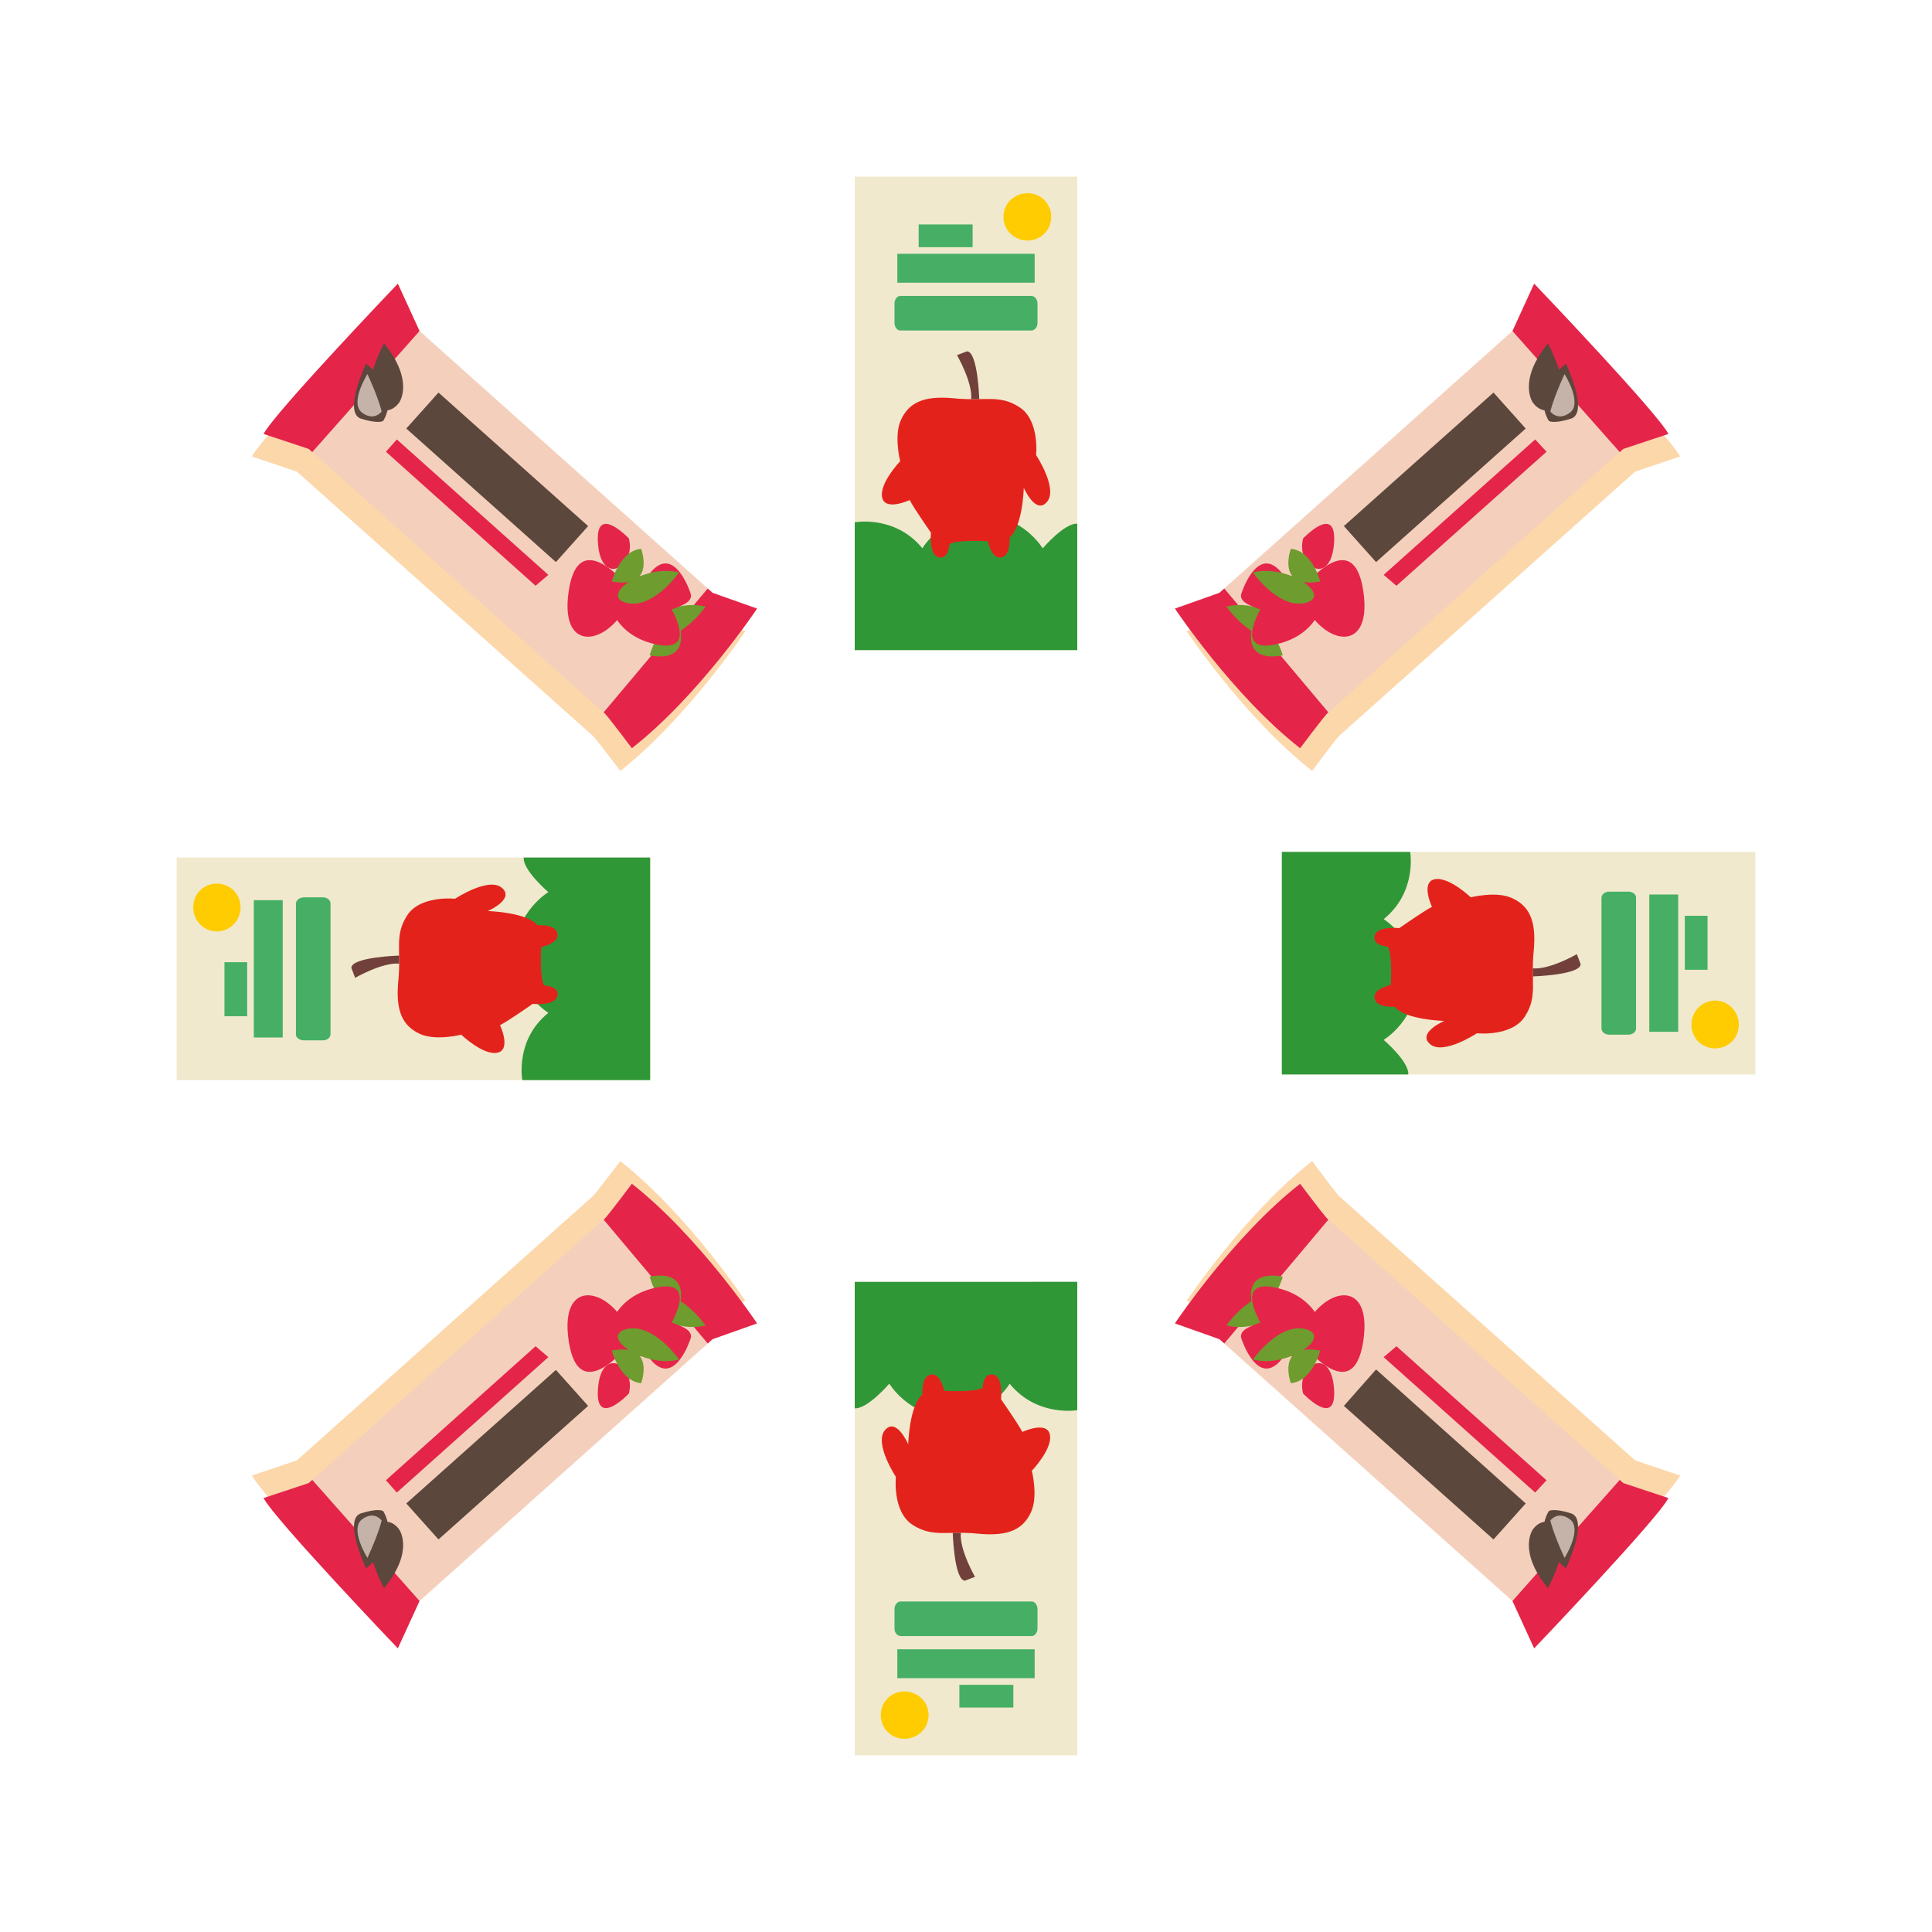 <svg version="1.2" xmlns="http://www.w3.org/2000/svg" viewBox="0 0 408 407" width="200" height="200"><defs><clipPath clipPathUnits="userSpaceOnUse" id="cp1"><path d="m248.12 128.03l9.39-3.33 61.9-55.3 4.57-9.99c0 0 26.06 27.27 28.35 31.73l-9.53 3.17-62.53 55.85c-1.13 1.24-5.71 7.35-5.71 7.35-14.25-11.16-26.44-29.5-26.44-29.5z"/></clipPath><clipPath clipPathUnits="userSpaceOnUse" id="cp2"><path d="m159.88 128.03l-9.39-3.33-61.9-55.3-4.57-9.99c0 0-26.06 27.27-28.35 31.73l9.53 3.17 62.53 55.85c1.13 1.24 5.71 7.35 5.71 7.35 14.25-11.16 26.44-29.5 26.44-29.5z"/></clipPath><clipPath clipPathUnits="userSpaceOnUse" id="cp3"><path d="m248.12 278.97l9.39 3.33 61.9 55.3 4.57 9.99c0 0 26.06-27.27 28.35-31.73l-9.53-3.17-62.53-55.85c-1.13-1.24-5.71-7.35-5.71-7.35-14.25 11.16-26.44 29.5-26.44 29.5z"/></clipPath><clipPath clipPathUnits="userSpaceOnUse" id="cp4"><path d="m159.88 278.97l-9.39 3.33-61.9 55.3-4.57 9.99c0 0-26.06-27.27-28.35-31.73l9.53-3.17 62.53-55.85c1.13-1.24 5.71-7.35 5.71-7.35 14.25 11.16 26.44 29.5 26.44 29.5z"/></clipPath></defs><style>.a{fill:#fcd7aa}.b{fill:#f4d0bc}.c{fill:#e5244a}.d{fill:#6e9c2e}.e{fill:#5b473c}.f{fill:#c5b3aa}.g{fill:#f0e9cd}.h{fill:#309737}.i{fill:#46af65}.j{fill:#ffcc02}.k{fill:#e4221c}.l{fill:#71403b}</style><path class="a" d="m250.6 132.8l9.4-3.3 61.9-55.3 4.6-10c0 0 26 27.3 28.3 31.7l-9.5 3.2-62.5 55.8c-1.2 1.3-5.7 7.4-5.7 7.4-14.3-11.2-26.5-29.5-26.5-29.5z"/><path class="b" d="m248.1 128l9.4-3.3 61.9-55.3 4.6-10c0 0 26 27.3 28.3 31.7l-9.5 3.2-62.5 55.9c-1.2 1.2-5.7 7.3-5.7 7.3-14.3-11.2-26.5-29.5-26.5-29.5z"/><g clip-path="url(#cp1)"><path class="c" d="m255.7 120.4l27.4 32.6-6.6 11.2-29.2-27.3c0 0-11.5-18.4-10.5-18.7 0.9-0.3 21.1-3.7 21.1-3.7z"/><path fill-rule="evenodd" class="c" d="m318.2 55.3l-1.5 11.4 2.7 2.7 29.5 33.3 10.7-9.6-21-32.7-15.9-11.9-4.5 6.8z"/></g><path class="d" d="m259 127.6c0 0 5.5 7.9 11.2 6.4 5.7-1.5-4-8.3-11.2-6.4z"/><path class="d" d="m270.9 137.9c0 0-1.7-6.5-6.2-6.9 0 0-3.2 8.6 6.2 6.9z"/><path class="c" d="m274.5 124.4c0 0 11.2-14.8 13.4-0.1 2.2 14.7-10.4 10.9-13.4 0.1z"/><path class="c" d="m266.8 127.1c0 0-7.3 11.3 3.7 8.2 11.1-3.1 11.1-16 4.3-14.7-6.9 1.3-8 6.5-8 6.5z"/><path class="c" d="m275.2 113.2c0 0 7.3-7.7 6.5 1.3-0.8 9-8.1 4.6-6.5-1.3z"/><path class="c" d="m262.2 124.7c0 0 3.4-10.5 8.5-4.2 5.1 6.3 1.4 9.9-2 8.6-3.4-1.3-7.4-2.1-6.5-4.4z"/><path class="d" d="m264.6 120.4c0 0 5.5 7.9 11.2 6.4 5.7-1.6-4-8.3-11.2-6.4z"/><path class="d" d="m278.8 122.3c0 0-1.6-6.5-6.2-6.9 0 0-3.2 8.6 6.2 6.9z"/><path fill-rule="evenodd" class="e" d="m283.8 110.6l31.6-28.2 6.8 7.6-31.6 28.2z"/><path fill-rule="evenodd" class="c" d="m292.2 120.9l32-28.6 2.4 2.6-31.7 28.3-2.7-2.3z"/><path class="e" d="m323.7 84.5c0 0-3.3-4.5 3.2-12.5 0 0 5.3 10 2.1 13-3.1 2.9-5.3-0.5-5.3-0.5z"/><path class="e" d="m327.1 88.4c0 0-4.2-5.9 3.6-12.1 0 0 4.9 10.3 1.1 11.6-3.8 1.2-4.7 0.5-4.7 0.5z"/><path class="f" d="m327.4 86.4c0 0 0.6-2.7 3-7.9 0 0 3.8 6 1.2 8.1-2.6 2-4.2-0.2-4.2-0.2z"/><path class="a" d="m157.4 132.8l-9.4-3.3-61.9-55.3-4.6-10c0 0-26 27.3-28.3 31.7l9.5 3.2 62.5 55.8c1.2 1.3 5.8 7.4 5.8 7.4 14.2-11.2 26.4-29.5 26.4-29.5z"/><path class="b" d="m159.9 128l-9.4-3.3-61.9-55.3-4.6-10c0 0-26 27.3-28.3 31.7l9.5 3.2 62.5 55.9c1.2 1.2 5.7 7.3 5.7 7.3 14.3-11.2 26.5-29.5 26.5-29.5z"/><g clip-path="url(#cp2)"><path class="c" d="m152.3 120.4l-27.4 32.6 6.6 11.2 29.2-27.3c0 0 11.5-18.4 10.5-18.7-0.9-0.3-21.1-3.7-21.1-3.7z"/><path fill-rule="evenodd" class="c" d="m89.8 55.3l1.5 11.4-2.7 2.7-29.5 33.3-10.7-9.6 21-32.7 15.9-11.9 4.5 6.8z"/></g><path class="d" d="m149 127.6c0 0-5.5 7.9-11.2 6.4-5.7-1.5 4-8.3 11.2-6.4z"/><path class="d" d="m137.2 137.9c0 0 1.6-6.5 6.1-6.9 0 0 3.2 8.6-6.1 6.9z"/><path class="c" d="m133.5 124.4c0 0-11.2-14.8-13.4-0.1-2.2 14.7 10.4 10.9 13.4 0.1z"/><path class="c" d="m141.2 127.1c0 0 7.3 11.3-3.8 8.2-11-3.1-11-16-4.2-14.7 6.9 1.3 8 6.5 8 6.5z"/><path class="c" d="m132.8 113.2c0 0-7.3-7.7-6.5 1.3 0.8 9 8.1 4.6 6.5-1.3z"/><path class="c" d="m145.8 124.7c0 0-3.4-10.5-8.5-4.2-5.1 6.3-1.4 9.9 2 8.6 3.4-1.3 7.4-2.1 6.5-4.4z"/><path class="d" d="m143.4 120.4c0 0-5.5 7.9-11.2 6.4-5.7-1.6 4-8.3 11.2-6.4z"/><path class="d" d="m129.2 122.3c0 0 1.7-6.5 6.2-6.9 0 0 3.2 8.6-6.2 6.9z"/><path fill-rule="evenodd" class="e" d="m85.8 90l6.8-7.6 31.6 28.2-6.8 7.6z"/><path fill-rule="evenodd" class="c" d="m115.8 120.9l-32-28.6-2.3 2.6 31.6 28.3 2.7-2.3z"/><path class="e" d="m84.3 84.5c0 0 3.3-4.5-3.2-12.5 0 0-5.3 10-2.1 13 3.1 2.9 5.3-0.5 5.3-0.5z"/><path class="e" d="m80.9 88.4c0 0 4.2-5.9-3.6-12.1 0 0-4.9 10.3-1.1 11.6 3.8 1.2 4.7 0.5 4.7 0.5z"/><path class="f" d="m80.6 86.4c0 0-0.6-2.7-3-7.9 0 0-3.8 6-1.2 8.1 2.6 2 4.2-0.2 4.2-0.2z"/><path class="a" d="m250.6 274.2l9.4 3.3 61.9 55.3 4.6 10c0 0 26-27.3 28.3-31.7l-9.5-3.2-62.5-55.8c-1.2-1.3-5.7-7.4-5.7-7.4-14.3 11.2-26.5 29.5-26.5 29.5z"/><path class="b" d="m248.1 279l9.4 3.3 61.9 55.3 4.6 10c0 0 26-27.3 28.3-31.7l-9.5-3.2-62.5-55.9c-1.2-1.2-5.7-7.3-5.7-7.3-14.3 11.1-26.5 29.5-26.5 29.5z"/><g clip-path="url(#cp3)"><path class="c" d="m255.7 286.6l27.4-32.6-6.6-11.2-29.2 27.3c0 0-11.5 18.4-10.5 18.7 0.9 0.2 21.1 3.7 21.1 3.7z"/><path fill-rule="evenodd" class="c" d="m318.2 351.7l-1.5-11.4 2.7-2.7 29.5-33.3 10.7 9.6-21 32.7-15.9 11.9-4.5-6.8z"/></g><path class="d" d="m259 279.4c0 0 5.5-7.9 11.2-6.4 5.7 1.6-4 8.3-11.2 6.4z"/><path class="d" d="m270.9 269.1c0 0-1.7 6.5-6.2 6.9 0 0-3.2-8.6 6.2-6.9z"/><path class="c" d="m274.5 282.6c0 0 11.2 14.8 13.4 0.1 2.2-14.7-10.4-10.9-13.4-0.1z"/><path class="c" d="m266.8 279.9c0 0-7.3-11.3 3.7-8.2 11.1 3.1 11.1 16 4.3 14.7-6.9-1.3-8-6.5-8-6.5z"/><path class="c" d="m275.2 293.8c0 0 7.3 7.7 6.5-1.3-0.8-9-8.1-4.6-6.5 1.3z"/><path class="c" d="m262.2 282.3c0 0 3.4 10.5 8.5 4.2 5.1-6.3 1.4-9.9-2-8.6-3.4 1.3-7.4 2.1-6.5 4.4z"/><path class="d" d="m264.6 286.6c0 0 5.5-7.9 11.2-6.4 5.7 1.6-4 8.3-11.2 6.4z"/><path class="d" d="m278.8 284.7c0 0-1.6 6.5-6.2 6.9 0 0-3.2-8.6 6.2-6.9z"/><path fill-rule="evenodd" class="e" d="m283.8 296.4l6.8-7.7 31.6 28.3-6.8 7.6z"/><path fill-rule="evenodd" class="c" d="m292.2 286.1l32 28.6 2.4-2.6-31.7-28.3-2.7 2.3z"/><path class="e" d="m323.7 322.5c0 0-3.3 4.5 3.2 12.4 0 0 5.3-9.9 2.1-12.8-3.1-3-5.3 0.4-5.3 0.4z"/><path class="e" d="m327.1 318.6c0 0-4.2 5.9 3.6 12.1 0 0 4.9-10.3 1.1-11.6-3.8-1.2-4.7-0.5-4.7-0.5z"/><path class="f" d="m327.4 320.6c0 0 0.6 2.7 3 7.9 0 0 3.8-6 1.2-8.1-2.6-2-4.2 0.2-4.2 0.2z"/><path class="a" d="m157.4 274.2l-9.4 3.3-61.9 55.3-4.6 10c0 0-26-27.3-28.3-31.7l9.5-3.2 62.5-55.8c1.2-1.3 5.8-7.4 5.8-7.4 14.2 11.2 26.4 29.5 26.4 29.5z"/><path class="b" d="m159.9 279l-9.4 3.3-61.9 55.3-4.6 10c0 0-26-27.3-28.3-31.7l9.5-3.2 62.5-55.9c1.2-1.2 5.7-7.3 5.7-7.3 14.3 11.1 26.5 29.5 26.5 29.5z"/><g clip-path="url(#cp4)"><path class="c" d="m152.3 286.6l-27.4-32.6 6.6-11.2 29.2 27.3c0 0 11.5 18.4 10.5 18.7-0.9 0.2-21.1 3.7-21.1 3.7z"/><path fill-rule="evenodd" class="c" d="m89.8 351.7l1.5-11.4-2.7-2.7-29.5-33.3-10.7 9.6 21 32.7 15.9 11.9 4.5-6.8z"/></g><path class="d" d="m149 279.4c0 0-5.5-7.9-11.2-6.4-5.7 1.6 4 8.3 11.2 6.4z"/><path class="d" d="m137.2 269.1c0 0 1.6 6.5 6.1 6.9 0 0 3.2-8.6-6.1-6.9z"/><path class="c" d="m133.5 282.6c0 0-11.2 14.8-13.4 0.1-2.2-14.7 10.4-10.9 13.4-0.1z"/><path class="c" d="m141.2 279.9c0 0 7.3-11.3-3.8-8.2-11 3.1-11 16-4.2 14.7 6.9-1.3 8-6.5 8-6.5z"/><path class="c" d="m132.8 293.8c0 0-7.3 7.7-6.5-1.3 0.8-9 8.1-4.6 6.5 1.3z"/><path class="c" d="m145.8 282.3c0 0-3.4 10.5-8.5 4.2-5.1-6.3-1.4-9.9 2-8.6 3.4 1.3 7.4 2.1 6.5 4.4z"/><path class="d" d="m143.4 286.6c0 0-5.5-7.9-11.2-6.4-5.7 1.6 4 8.3 11.2 6.4z"/><path class="d" d="m129.2 284.7c0 0 1.7 6.5 6.2 6.9 0 0 3.2-8.6-6.2-6.9z"/><path fill-rule="evenodd" class="e" d="m85.8 317l31.6-28.2 6.8 7.6-31.6 28.2z"/><path fill-rule="evenodd" class="c" d="m115.8 286.1l-32 28.6-2.3-2.6 31.6-28.3 2.7 2.3z"/><path class="e" d="m84.3 322.5c0 0 3.3 4.5-3.2 12.4 0 0-5.3-9.9-2.1-12.8 3.1-3 5.3 0.4 5.3 0.4z"/><path class="e" d="m80.9 318.6c0 0 4.2 5.9-3.6 12.1 0 0-4.9-10.3-1.1-11.6 3.8-1.2 4.7-0.5 4.7-0.5z"/><path class="f" d="m80.6 320.6c0 0-0.6 2.7-3 7.9 0 0-3.8-6-1.2-8.1 2.6-2 4.2 0.2 4.2 0.2z"/><path fill-rule="evenodd" class="g" d="m180.5 36.8h47v100h-47z"/><path class="h" d="m180.5 136.8v-27c0 0 8.5-1.6 14.3 5.5-0.1 0 4.2-7 12.7-7 8.5 0 12.7 7 12.7 7 0 0 4.6-5.4 7.3-5.2v26.7z"/><path class="i" d="m188.9 63.6v4.1c0 0.9 0.6 1.6 1.2 1.6h27.7c0.7 0 1.3-0.7 1.3-1.6v-4.1c0-0.9-0.6-1.6-1.3-1.6h-27.7c-0.6 0-1.2 0.7-1.2 1.6z"/><path fill-rule="evenodd" class="i" d="m194 46.9h11.4v4.8h-11.4z"/><path fill-rule="evenodd" class="i" d="m189.5 53.1h29v6.1h-29z"/><path fill-rule="evenodd" class="j" d="m217 50.3c-2.8 0-5.1-2.2-5.1-5 0-2.8 2.3-5 5.1-5 2.8 0 5 2.2 5 5 0 2.8-2.2 5-5 5z"/><path class="k" d="m200.5 114.4c0 0-0.1 3.3-2.3 2.8-2.1-0.6-1.6-5.2-1.6-5.2 0 0-3.5-5-4.5-6.9 0 0-5.1 2.4-5.8-0.5-0.7-3 3.8-7.7 3.8-7.7 0 0-1.4-5.5 0.2-8.8 1.6-3.4 4.5-5.1 11-4.5 6.6 0.7 9.7-0.9 14 1.9 4.3 2.8 3.5 10.1 3.5 10.1 0 0 4.7 7.1 2.3 9.9-2.4 2.8-4.9-3-4.9-3 0 0-0.2 8.2-3 10.5 0 0 0.3 3.8-1.7 4.2-2.1 0.5-2.9-3.4-2.9-3.4 0 0-6.3-0.4-8.1 0.6z"/><path class="l" d="m206.8 83.8c0 0-0.3-10.1-2.6-10.1l-2.1 0.8c0 0 3.3 5.7 3 9.3"/><path fill-rule="evenodd" class="g" d="m227.5 370.2h-47v-100h47z"/><path class="h" d="m227.5 270.2v27.1c0 0-8.5 1.5-14.3-5.6 0.1 0-4.2 7-12.7 7-8.5 0-12.7-7-12.7-7 0 0-4.6 5.4-7.3 5.2v-26.7z"/><path class="i" d="m219.1 343.4v-4.1c0-0.9-0.6-1.6-1.2-1.6h-27.7c-0.7 0-1.3 0.7-1.3 1.6v4.1c0 0.9 0.6 1.6 1.3 1.6h27.7c0.6 0 1.2-0.7 1.2-1.6z"/><path fill-rule="evenodd" class="i" d="m214 360.1h-11.4v-4.8h11.4z"/><path fill-rule="evenodd" class="i" d="m218.5 353.9h-29v-6.1h29z"/><path fill-rule="evenodd" class="j" d="m191 366.7c-2.8 0-5-2.2-5-5 0-2.8 2.2-5 5-5 2.8 0 5.1 2.2 5.1 5 0 2.8-2.3 5-5.1 5z"/><path class="k" d="m207.5 292.6c0 0 0.1-3.3 2.3-2.8 2.1 0.5 1.6 5.2 1.6 5.2 0 0 3.5 5 4.5 6.9 0 0 5.1-2.4 5.8 0.5 0.7 3-3.8 7.7-3.8 7.7 0 0 1.4 5.5-0.2 8.8-1.6 3.4-4.5 5.1-11 4.5-6.6-0.7-9.7 0.9-14-1.9-4.3-2.8-3.5-10.1-3.5-10.1 0 0-4.7-7.1-2.3-9.9 2.4-2.8 4.9 3 4.9 3 0 0 0.2-8.2 3-10.5 0 0-0.3-3.8 1.7-4.2 2.1-0.5 2.9 3.4 2.9 3.4 0 0 6.3 0.4 8.1-0.6z"/><path class="l" d="m201.2 323.2c0 0 0.3 10.1 2.6 10.1l2.1-0.8c0 0-3.3-5.7-3-9.3"/><path fill-rule="evenodd" class="g" d="m37.3 227.6v-47h100v47z"/><path class="h" d="m137.3 227.6h-27c0 0-1.6-8.5 5.5-14.2 0 0-7-4.3-7-12.8 0-8.5 7-12.7 7-12.7 0 0-5.4-4.6-5.2-7.3h26.7z"/><path class="i" d="m64.2 219.2h4c0.9 0 1.6-0.6 1.6-1.3v-27.6c0-0.7-0.7-1.3-1.6-1.3h-4c-0.9 0-1.7 0.6-1.7 1.3v27.7c0 0.6 0.7 1.2 1.7 1.2z"/><path fill-rule="evenodd" class="i" d="m47.4 214.1v-11.4h4.8v11.4z"/><path fill-rule="evenodd" class="i" d="m53.6 218.6v-29h6.1v29z"/><path fill-rule="evenodd" class="j" d="m45.8 196.2c-2.8 0-5-2.3-5-5.1 0-2.8 2.2-5 5-5 2.8 0 5 2.2 5 5 0 2.8-2.2 5.1-5 5.1z"/><path class="k" d="m114.9 207.6c0 0 3.3 0.1 2.8 2.3-0.6 2.1-5.2 1.6-5.2 1.6 0 0-5 3.5-6.9 4.5 0 0 2.4 5.1-0.5 5.8-3 0.7-7.7-3.8-7.7-3.8 0 0-5.5 1.4-8.8-0.2-3.4-1.6-5.1-4.5-4.5-11 0.7-6.6-0.9-9.7 1.9-14 2.8-4.3 10.1-3.5 10.1-3.5 0 0 7.1-4.7 9.9-2.3 2.8 2.4-3 4.9-3 4.9 0 0 8.2 0.2 10.5 3 0 0 3.8-0.3 4.2 1.7 0.5 2.1-3.4 2.9-3.4 2.9 0 0-0.4 6.3 0.6 8.1z"/><path class="l" d="m84.3 201.3c0 0-10.1 0.3-10.1 2.6l0.8 2.1c0 0 5.7-3.3 9.3-3"/><path fill-rule="evenodd" class="g" d="m370.7 179.4v47h-100v-47z"/><path class="h" d="m270.7 179.4h27.1c0 0 1.5 8.5-5.6 14.2 0 0 7 4.3 7 12.8 0 8.5-7 12.7-7 12.7 0 0 5.4 4.6 5.2 7.3h-26.7z"/><path class="i" d="m343.9 187.8h-4.1c-0.9 0-1.6 0.6-1.6 1.3v27.6c0 0.7 0.7 1.3 1.6 1.3h4.1c0.9 0 1.6-0.6 1.6-1.3v-27.7c0-0.6-0.7-1.2-1.6-1.2z"/><path fill-rule="evenodd" class="i" d="m360.6 192.9v11.4h-4.8v-11.4z"/><path fill-rule="evenodd" class="i" d="m354.4 188.4v29h-6.1v-29z"/><path fill-rule="evenodd" class="j" d="m362.2 220.9c-2.8 0-5-2.2-5-5 0-2.8 2.2-5.1 5-5.1 2.8 0 5 2.3 5 5.1 0 2.8-2.2 5-5 5z"/><path class="k" d="m293.1 199.4c0 0-3.3-0.1-2.8-2.3 0.5-2.1 5.2-1.6 5.2-1.6 0 0 5-3.5 6.9-4.5 0 0-2.4-5.1 0.5-5.8 3-0.7 7.7 3.8 7.7 3.8 0 0 5.5-1.4 8.8 0.2 3.4 1.6 5.1 4.5 4.5 11-0.7 6.6 0.9 9.7-1.9 14-2.8 4.3-10.1 3.5-10.1 3.5 0 0-7.1 4.7-9.9 2.3-2.8-2.4 3-4.9 3-4.9 0 0-8.2-0.2-10.5-3 0 0-3.8 0.3-4.2-1.7-0.5-2.1 3.4-2.9 3.4-2.9 0 0 0.4-6.3-0.6-8.1z"/><path class="l" d="m323.7 205.7c0 0 10.1-0.3 10.1-2.6l-0.8-2.1c0 0-5.7 3.3-9.3 3"/></svg>